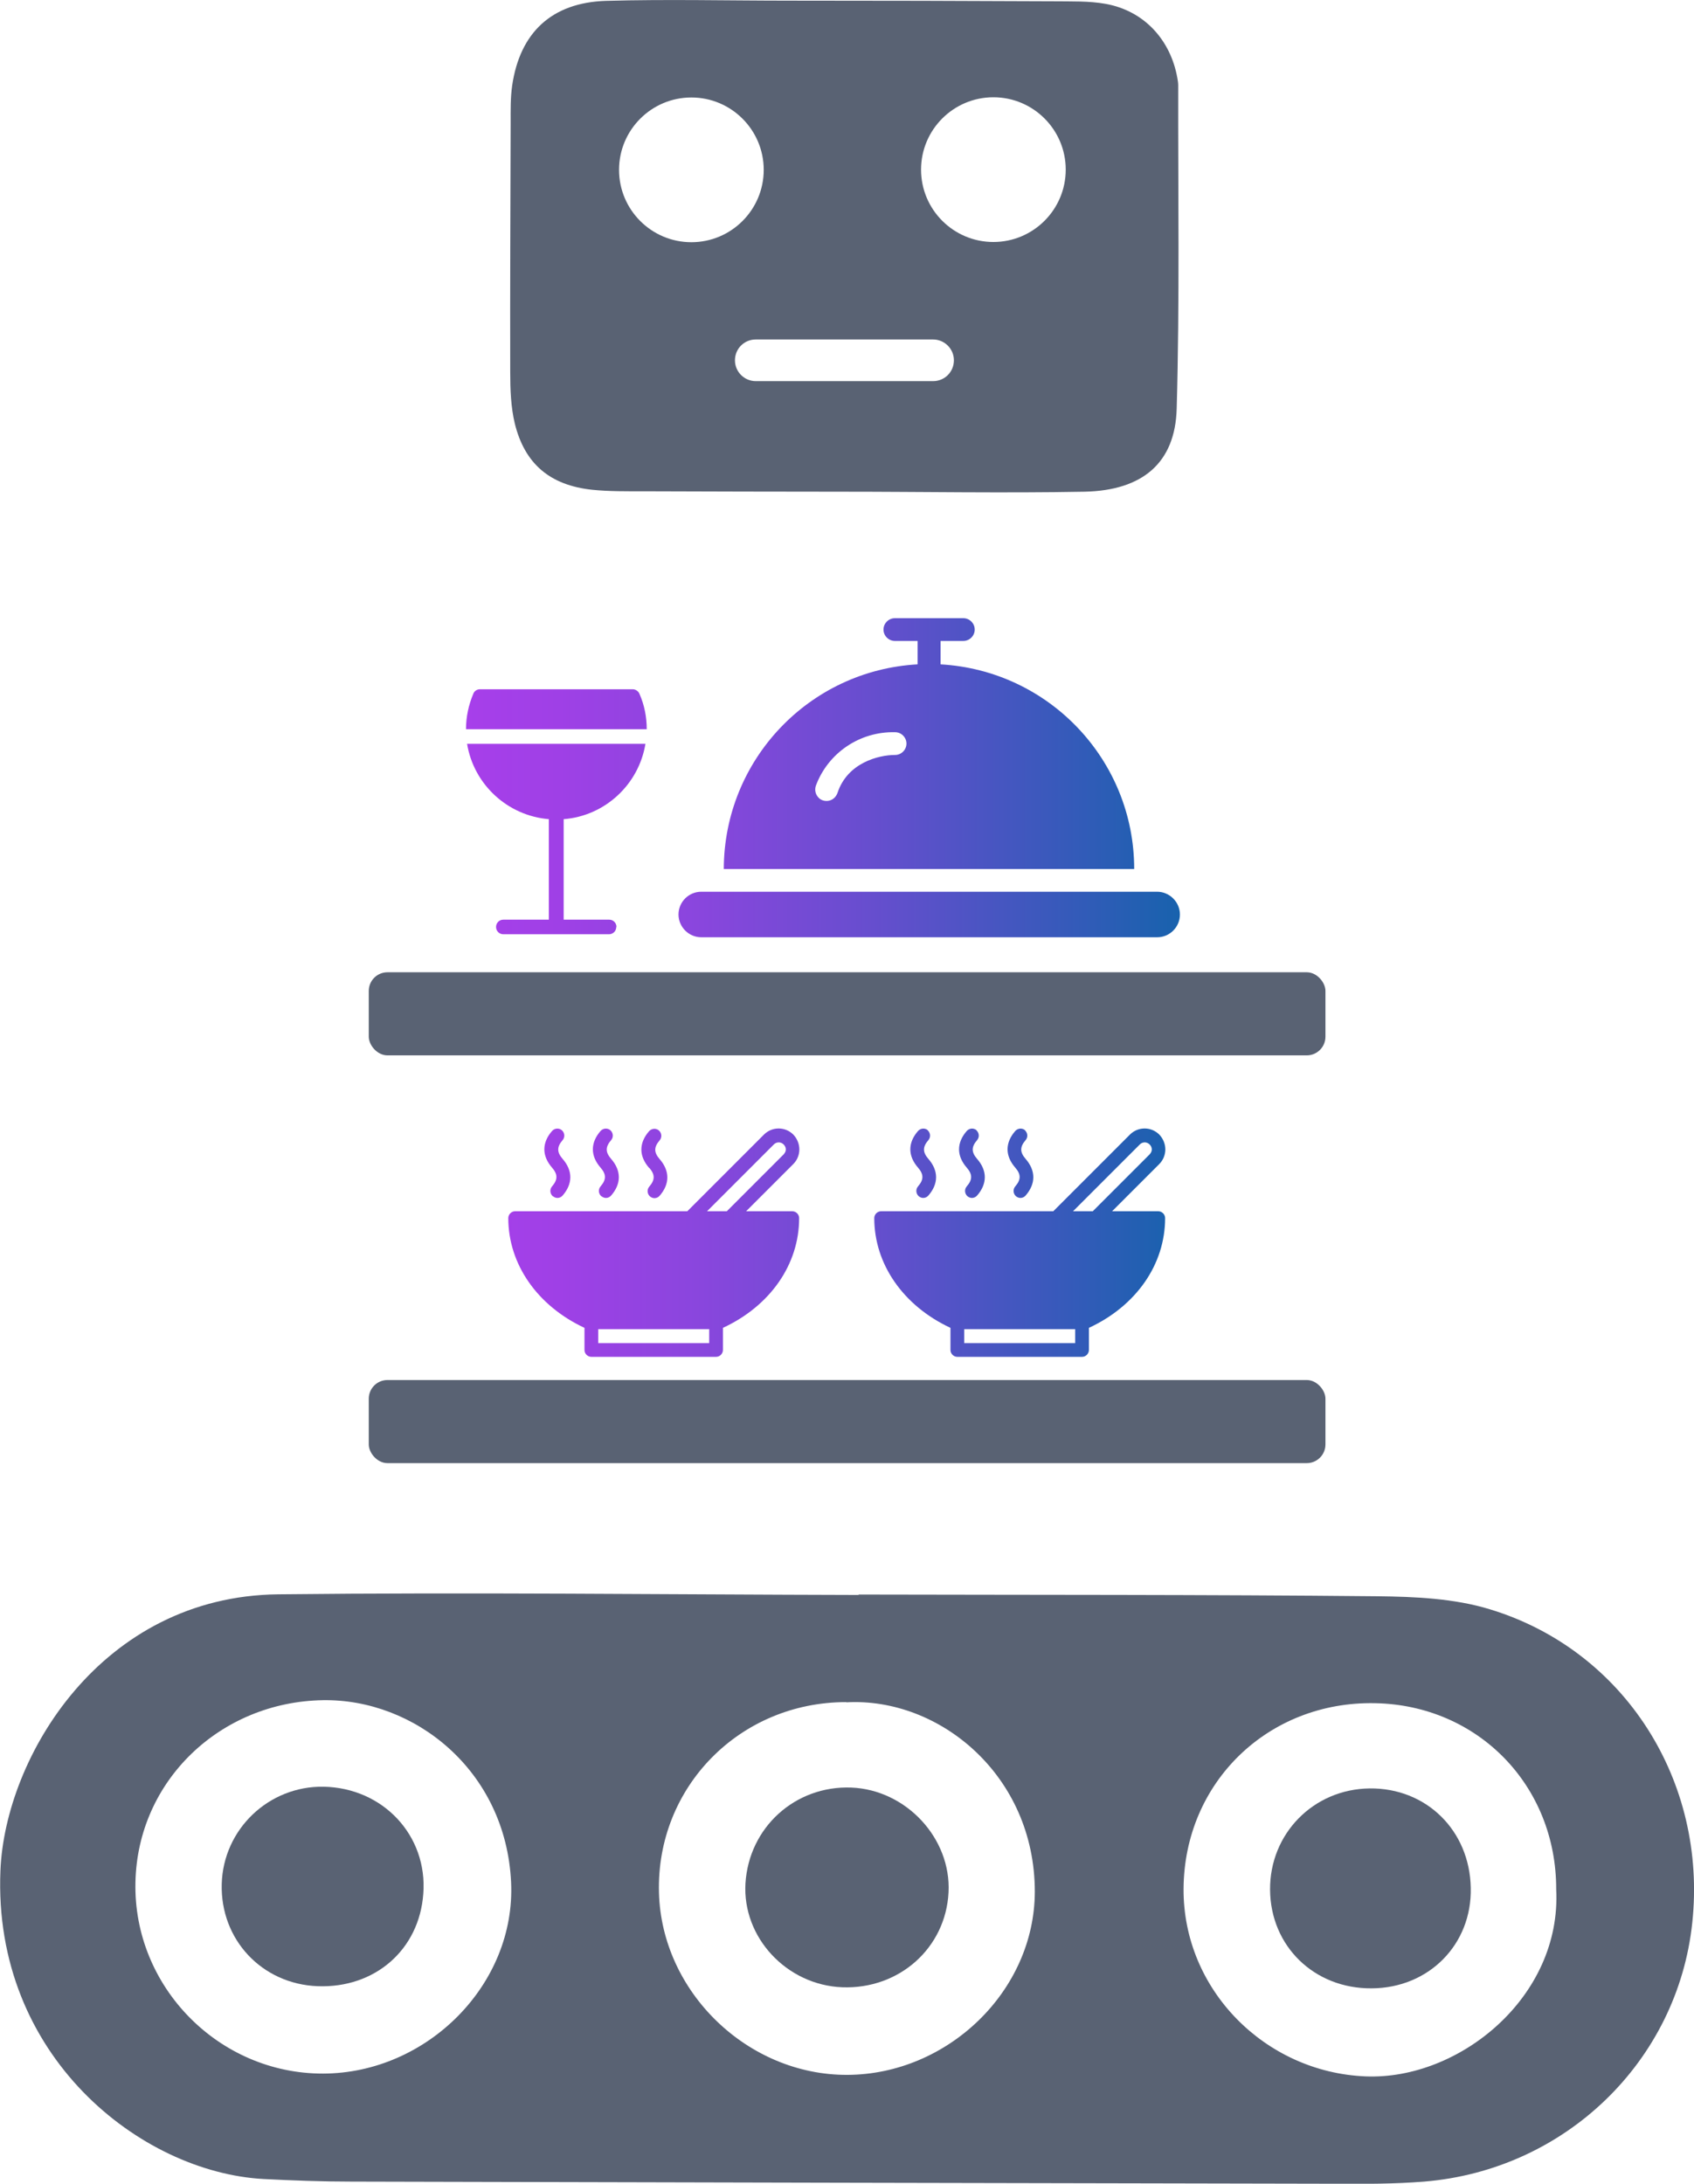 <?xml version="1.0" encoding="UTF-8"?>
<svg id="Calque_1" data-name="Calque 1" xmlns="http://www.w3.org/2000/svg" xmlns:xlink="http://www.w3.org/1999/xlink" viewBox="0 0 78.92 101.7">
  <defs>
    <style>
      .cls-1 {
        fill: #596273;
      }

      .cls-2 {
        fill: url(#Nouvelle_nuance_de_dégradé_1);
      }
    </style>
    <linearGradient id="Nouvelle_nuance_de_dégradé_1" data-name="Nouvelle nuance de dégradé 1" x1="21.71" y1="45.99" x2="54.97" y2="45.99" gradientUnits="userSpaceOnUse">
      <stop offset="0" stop-color="#a73fea"/>
      <stop offset=".13" stop-color="#9f40e6"/>
      <stop offset=".33" stop-color="#8946dd"/>
      <stop offset=".57" stop-color="#664ece"/>
      <stop offset=".84" stop-color="#365aba"/>
      <stop offset="1" stop-color="#1862ad"/>
    </linearGradient>
  </defs>
  <g>
    <g>
      <g>
        <path class="cls-1" d="M39.99,74.26c8.06.02,16.12,0,24.18.08,1.76.02,3.59.1,5.25.61,6.27,1.91,10.12,8.01,9.42,14.59-.68,6.45-5.91,11.52-12.49,12.06-1.36.11-2.73.11-4.09.1-15.3-.03-30.6-.06-45.89-.1-1.36,0-2.73-.05-4.09-.12-5.71-.31-12.62-5.71-12.26-14.37.22-5.29,4.7-12.77,12.94-12.86,9.01-.1,18.03.01,27.04.03v-.02ZM72.5,87.99c.01-4.83-3.64-8.58-8.44-8.67-4.98-.1-8.89,3.69-8.92,8.64-.03,4.69,3.79,8.55,8.48,8.74,4.36.18,9.14-3.7,8.88-8.71ZM39.42,79.27c-4.96,0-8.85,3.96-8.72,8.87.12,4.63,4.13,8.51,8.78,8.49,4.67-.02,8.72-3.9,8.73-8.53,0-5.41-4.44-9.06-8.78-8.82ZM15.05,96.57c4.85-.01,8.99-4.16,8.76-8.92-.25-5.21-4.51-8.54-8.77-8.47-4.77.08-8.63,3.74-8.73,8.48-.11,4.86,3.88,8.92,8.74,8.91Z"/>
        <path class="cls-1" d="M68.52,87.92c.06,2.63-1.95,4.67-4.62,4.68-2.67.02-4.71-1.96-4.73-4.59-.02-2.61,2.02-4.69,4.64-4.72,2.63-.03,4.66,1.95,4.71,4.63Z"/>
        <path class="cls-1" d="M39.66,83.25c2.55.1,4.66,2.36,4.53,4.88-.13,2.59-2.3,4.52-4.95,4.42-2.59-.1-4.66-2.32-4.51-4.84.16-2.6,2.31-4.56,4.93-4.46Z"/>
        <path class="cls-1" d="M14.8,92.5c-2.6-.1-4.54-2.17-4.47-4.76.07-2.55,2.19-4.57,4.74-4.53,2.78.05,4.86,2.28,4.65,4.99-.19,2.6-2.25,4.4-4.92,4.3Z"/>
      </g>
      <rect class="cls-1" x="17.18" y="64.27" width="44.57" height="3.87" rx=".87" ry=".87"/>
      <rect class="cls-1" x="17.18" y="45.28" width="44.57" height="3.87" rx=".87" ry=".87"/>
    </g>
    <path class="cls-2" d="M43.82,30.94v-1.09h1.06c.29,0,.53-.24.53-.53s-.24-.53-.53-.53h-3.19c-.29,0-.53.24-.53.53s.24.53.53.53h1.06v1.09c-5.06.28-9.02,4.46-9.03,9.53h19.12c0-5.07-3.97-9.25-9.03-9.53ZM41.7,35.16c-.78,0-2.22.37-2.68,1.76-.06.18-.21.33-.4.37-.19.04-.39-.02-.51-.17-.13-.15-.16-.35-.1-.53.57-1.53,2.05-2.53,3.69-2.49.29,0,.53.24.53.53s-.24.53-.53.53ZM53.91,41.53h-21.24c-.59,0-1.06.48-1.06,1.06s.48,1.06,1.06,1.06h21.24c.59,0,1.06-.48,1.06-1.06s-.48-1.06-1.06-1.06ZM30.25,54.39c.27.31.27.56,0,.87-.12.14-.1.34.03.46.06.05.14.08.21.08.09,0,.18-.04.24-.11.48-.55.48-1.16,0-1.71-.27-.31-.27-.56,0-.87.12-.14.1-.34-.03-.46-.14-.12-.34-.1-.46.03-.48.55-.48,1.16,0,1.71ZM25.76,55.71c.06.05.14.08.21.08.09,0,.18-.04.24-.11.48-.55.48-1.16,0-1.71-.27-.31-.27-.56,0-.87.12-.14.1-.34-.03-.46-.14-.12-.34-.1-.46.03-.48.55-.48,1.16,0,1.71.27.31.27.56,0,.87-.12.14-.1.34.03.46ZM28.02,55.71c.06.05.14.08.21.08.09,0,.18-.04.24-.11.48-.55.48-1.16,0-1.71-.27-.31-.27-.56,0-.87.12-.14.1-.34-.03-.46-.14-.12-.34-.1-.46.03-.48.55-.48,1.16,0,1.71.27.31.27.56,0,.87-.12.14-.1.34.03.46ZM36.92,56.41h-2.16l2.2-2.2c.18-.18.28-.43.28-.68s-.1-.5-.28-.69c-.38-.38-.99-.38-1.37,0l-3.57,3.57h-8.02c-.18,0-.32.15-.32.32,0,2.15,1.36,4.09,3.55,5.11v1.03c0,.18.15.32.32.32h5.81c.18,0,.32-.15.32-.32v-1.03c2.2-1.02,3.55-2.95,3.55-5.11,0-.18-.15-.32-.32-.32ZM33.04,62.55h-5.17v-.65h5.17v.65ZM32.94,56.41l3.11-3.11c.13-.13.33-.13.46,0,.06.06.1.14.1.23s-.04.16-.1.23l-2.65,2.65h-.91ZM47.76,52.64c-.14-.12-.34-.1-.46.03-.48.55-.48,1.16,0,1.71.27.31.27.56,0,.87-.12.14-.1.34.03.46.06.05.14.08.21.08.09,0,.18-.04.24-.11.48-.55.48-1.16,0-1.71-.27-.31-.27-.56,0-.87.12-.14.1-.34-.03-.46ZM43.23,52.64c-.14-.12-.34-.1-.46.03-.48.55-.48,1.16,0,1.71.27.31.27.56,0,.87-.12.14-.1.34.03.46.06.05.14.08.21.08.09,0,.18-.04.24-.11.48-.55.48-1.16,0-1.71-.27-.31-.27-.56,0-.87.12-.14.1-.34-.03-.46ZM45.5,52.64c-.14-.12-.34-.1-.46.03-.48.55-.48,1.16,0,1.71.27.31.27.56,0,.87-.12.14-.1.34.03.46.06.05.14.08.21.08.09,0,.18-.04.24-.11.48-.55.48-1.16,0-1.71-.27-.31-.27-.56,0-.87.12-.14.1-.34-.03-.46ZM53.97,56.41h-2.16l2.2-2.2c.18-.18.28-.43.28-.68s-.1-.5-.28-.69c-.38-.38-.99-.38-1.37,0l-3.57,3.57h-8.02c-.18,0-.32.15-.32.32,0,2.15,1.36,4.09,3.55,5.11v1.03c0,.18.15.32.32.32h5.81c.18,0,.32-.15.32-.32v-1.03c2.2-1.02,3.55-2.95,3.55-5.11,0-.18-.15-.32-.32-.32ZM50.09,62.55h-5.17v-.65h5.17v.65ZM49.99,56.41l3.11-3.11c.13-.13.33-.13.46,0,.06.06.1.14.1.23s-.04.16-.1.23l-2.65,2.65h-.91ZM30.13,33.96c0-.57-.11-1.13-.34-1.65-.05-.12-.18-.21-.31-.21h-7.12c-.14,0-.26.08-.31.21-.22.52-.34,1.08-.34,1.65,0,0,0,0,0,0h8.42s0,0,0,0ZM28.72,43.17c0-.19-.15-.34-.34-.34h-2.12v-4.68c1.93-.15,3.5-1.62,3.81-3.51h-8.31c.31,1.89,1.88,3.35,3.81,3.51v4.68h-2.12c-.19,0-.34.15-.34.34s.15.34.34.34h4.92c.19,0,.34-.15.34-.34Z"/>
  </g>
  <path class="cls-1" d="M54.89,3.97c0-.11-.02-.23-.04-.34-.32-1.79-1.56-3.13-3.34-3.45-.78-.14-1.59-.11-2.39-.12-4.11-.02-8.22-.03-12.33-.03-2.85,0-5.71-.07-8.56.01-2.53.08-4.01,1.48-4.37,3.95-.08.56-.07,1.14-.07,1.71-.01,3.88-.03,7.76-.02,11.64,0,.79.03,1.61.21,2.37.46,1.89,1.64,2.89,3.61,3.1.79.08,1.6.07,2.39.07,3.08.01,6.16.02,9.25.02h0c3.77,0,7.53.07,11.3,0,2.7-.06,4.22-1.34,4.29-3.87.14-5.02.06-10.04.07-15.06ZM28.84,7.91c0-1.86,1.51-3.37,3.37-3.37s3.37,1.51,3.37,3.37-1.51,3.37-3.37,3.37-3.37-1.51-3.37-3.37ZM43.47,17.75h-8.26c-.53,0-.97-.43-.97-.97s.43-.97.97-.97h8.26c.53,0,.97.43.97.97s-.43.97-.97.97ZM46.28,11.27c-1.86,0-3.37-1.51-3.37-3.37s1.51-3.37,3.37-3.37,3.37,1.51,3.37,3.37-1.51,3.37-3.37,3.37Z"/>
</svg>